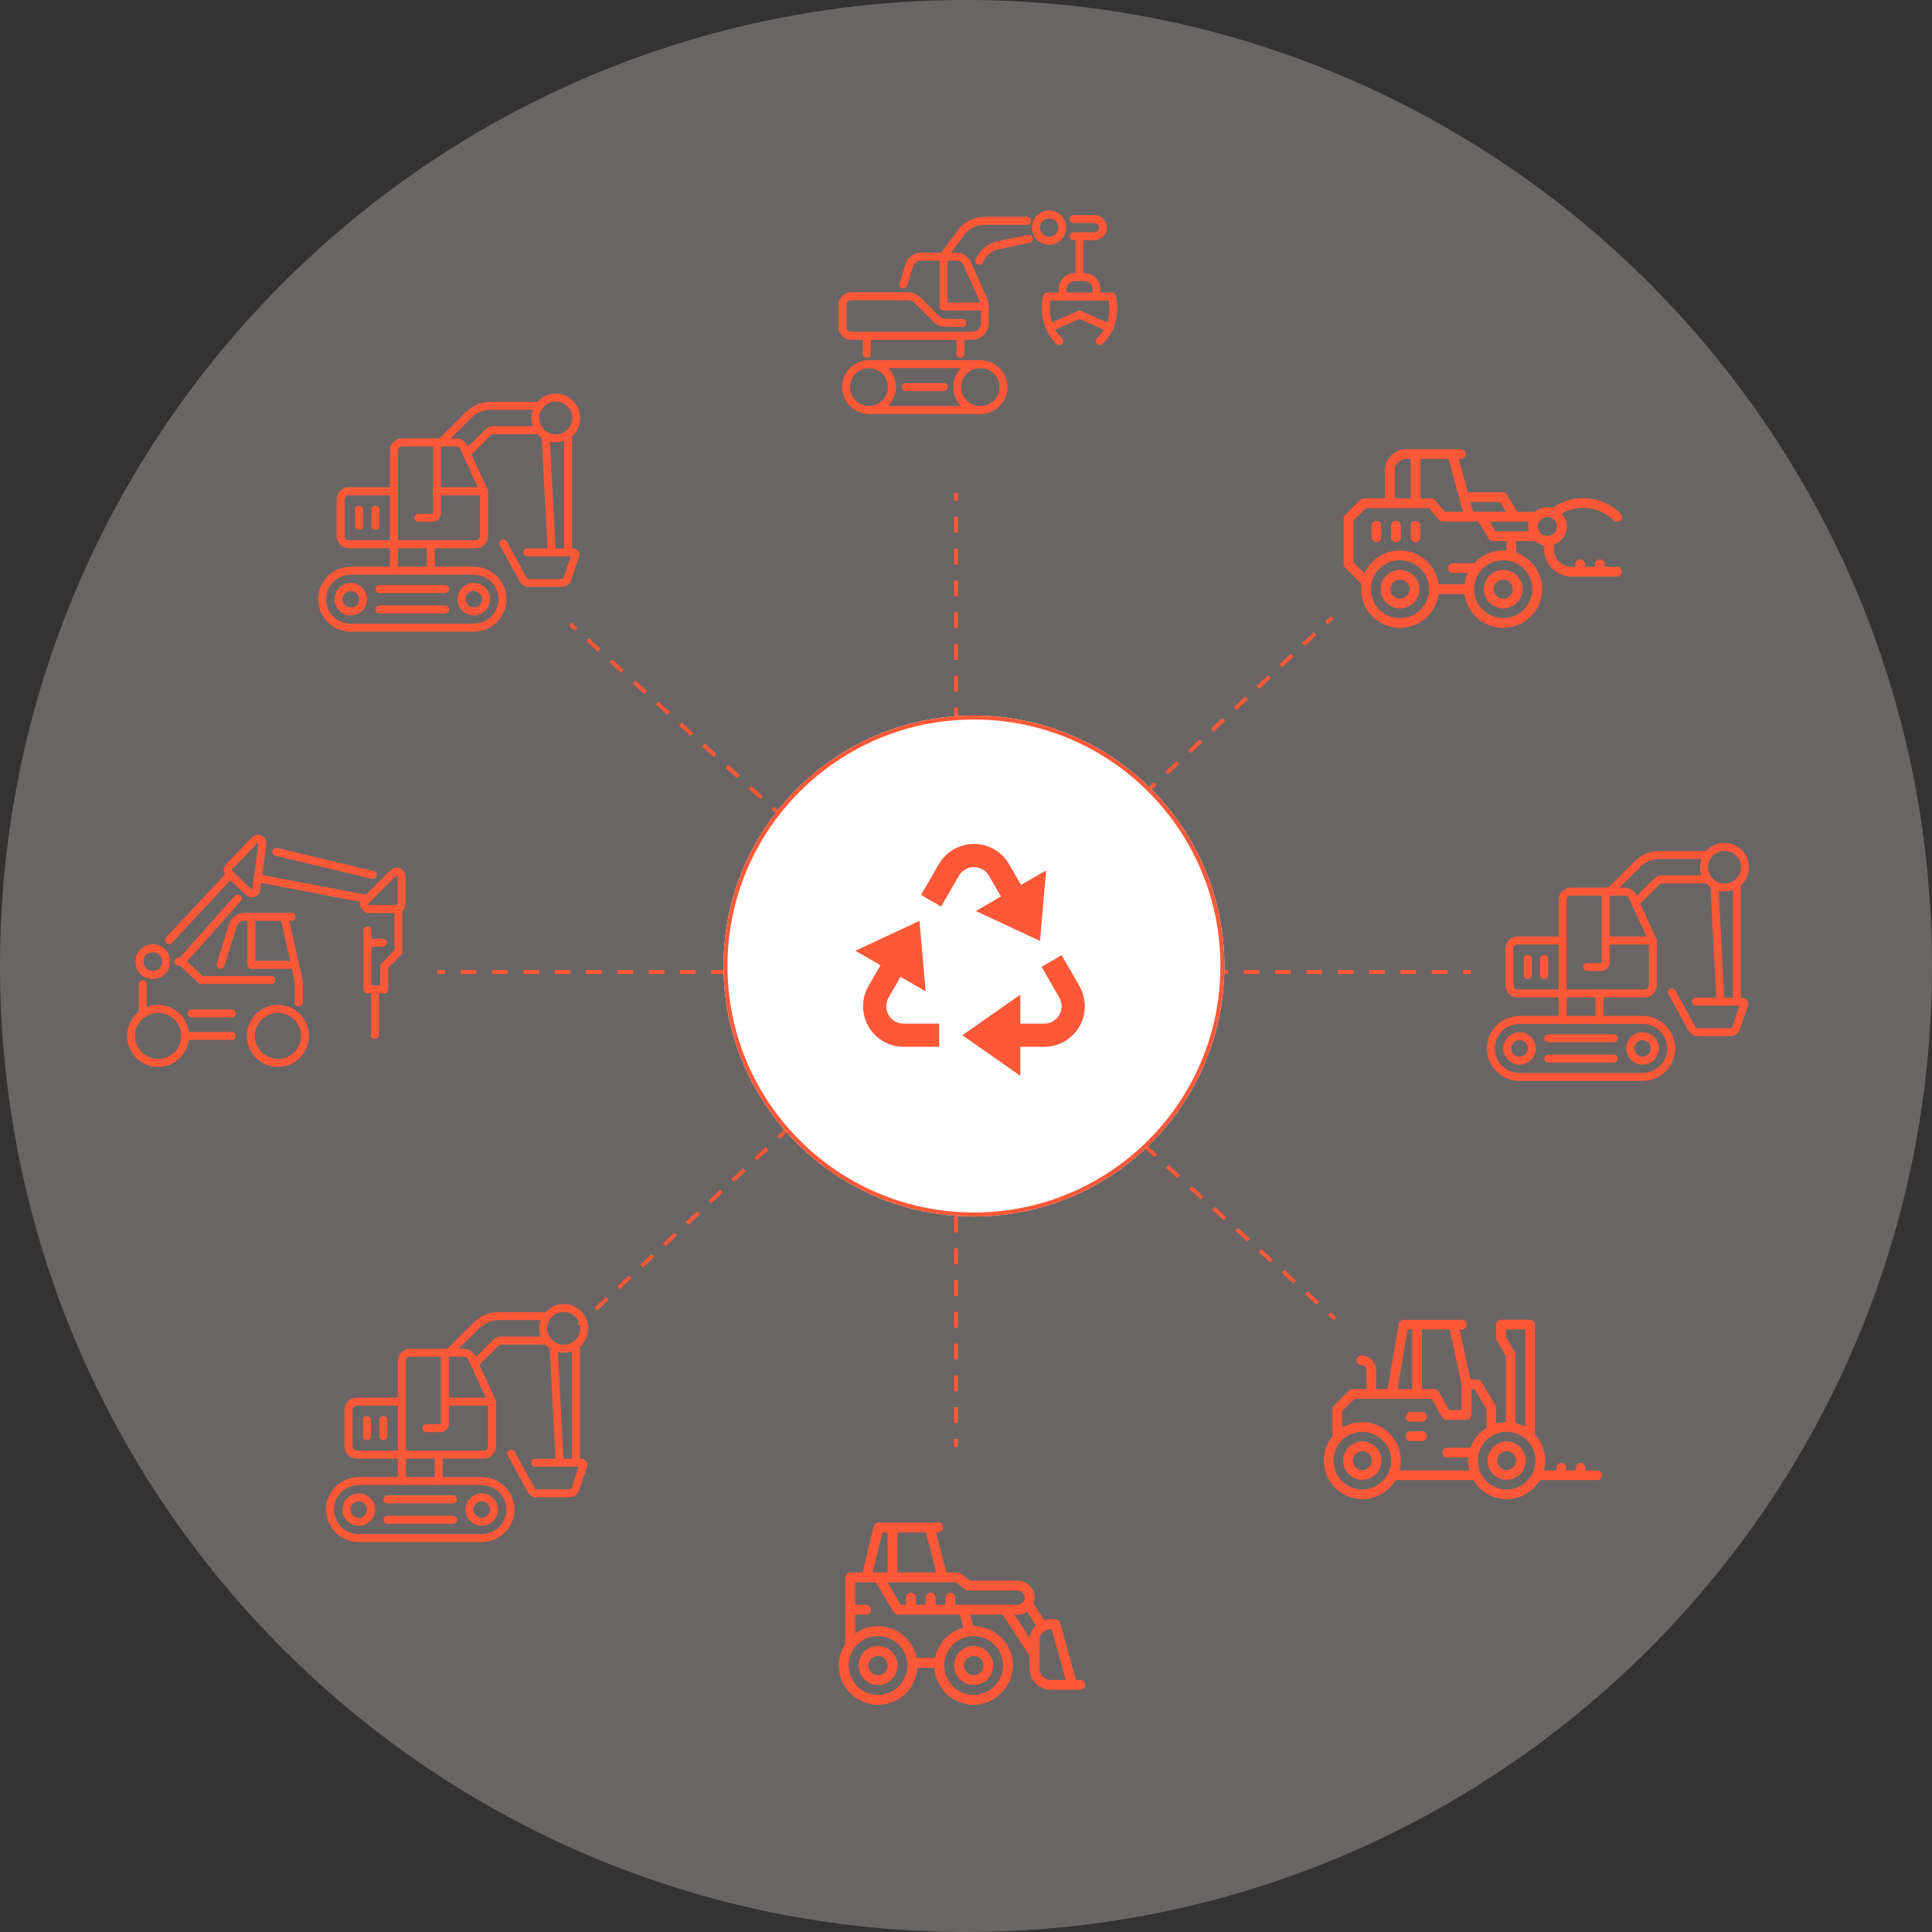 <svg width="486" height="486" viewBox="0 0 486 486" fill="none" xmlns="http://www.w3.org/2000/svg">
<rect x="0" y="0" width="486" height="486" fill="#333333" stroke="none"/>
<path opacity="0.3" d="M486 243C486 377.205 377.205 486 243 486C108.795 486 0 377.205 0 243C0 108.795 108.795 0 243 0C377.205 0 486 108.795 486 243Z" fill="#E8D8D5"/>
<path fill-rule="evenodd" clip-rule="evenodd" d="M240 126L240 124L241 124L241 126L240 126ZM240 134L240 130L241 130L241 134L240 134ZM240 142L240 138L241 138L241 142L240 142ZM240 150L240 146L241 146L241 150L240 150ZM240 158L240 154L241 154L241 158L240 158ZM240 166L240 162L241 162L241 166L240 166ZM240 174L240 170L241 170L241 174L240 174ZM240 182L240 178L241 178L241 182L240 182ZM240 190L240 186L241 186L241 190L240 190ZM240 198L240 194L241 194L241 198L240 198ZM240 206L240 202L241 202L241 206L240 206ZM240 214L240 210L241 210L241 214L240 214ZM240 222L240 218L241 218L241 222L240 222ZM240 230L240 226L241 226L241 230L240 230ZM240 238L240 234L241 234L241 238L240 238ZM240 246L240 242L241 242L241 246L240 246ZM240 254L240 250L241 250L241 254L240 254ZM240 262L240 258L241 258L241 262L240 262ZM240 270L240 266L241 266L241 270L240 270ZM240 278L240 274L241 274L241 278L240 278ZM240 286L240 282L241 282L241 286L240 286ZM240 294L240 290L241 290L241 294L240 294ZM240 302L240 298L241 298L241 302L240 302ZM240 310L240 306L241 306L241 310L240 310ZM240 318L240 314L241 314L241 318L240 318ZM240 326L240 322L241 322L241 326L240 326ZM240 334L240 330L241 330L241 334L240 334ZM240 342L240 338L241 338L241 342L240 342ZM240 350L240 346L241 346L241 350L240 350ZM240 358L240 354L241 354L241 358L240 358ZM240 364L240 362L241 362L241 364L240 364Z" fill="#FF5838"/>
<path fill-rule="evenodd" clip-rule="evenodd" d="M368.03 244L370 244L370 245L368.03 245L368.03 244ZM360.152 244L364.091 244L364.091 245L360.152 245L360.152 244ZM352.273 244L356.212 244L356.212 245L352.273 245L352.273 244ZM344.394 244L348.333 244L348.333 245L344.394 245L344.394 244ZM336.515 244L340.455 244L340.455 245L336.515 245L336.515 244ZM328.636 244L332.576 244L332.576 245L328.636 245L328.636 244ZM320.758 244L324.697 244L324.697 245L320.758 245L320.758 244ZM312.879 244L316.818 244L316.818 245L312.879 245L312.879 244ZM305 244L308.939 244L308.939 245L305 245L305 244ZM297.121 244L301.061 244L301.061 245L297.121 245L297.121 244ZM289.242 244L293.182 244L293.182 245L289.242 245L289.242 244ZM281.364 244L285.303 244L285.303 245L281.364 245L281.364 244ZM273.485 244L277.424 244L277.424 245L273.485 245L273.485 244ZM265.606 244L269.545 244L269.545 245L265.606 245L265.606 244ZM257.727 244L261.667 244L261.667 245L257.727 245L257.727 244ZM249.849 244L253.788 244L253.788 245L249.849 245L249.849 244ZM241.97 244L245.909 244L245.909 245L241.97 245L241.97 244ZM234.091 244L238.03 244L238.03 245L234.091 245L234.091 244ZM226.212 244L230.152 244L230.152 245L226.212 245L226.212 244ZM218.333 244L222.273 244L222.273 245L218.333 245L218.333 244ZM210.455 244L214.394 244L214.394 245L210.455 245L210.455 244ZM202.576 244L206.515 244L206.515 245L202.576 245L202.576 244ZM194.697 244L198.636 244L198.636 245L194.697 245L194.697 244ZM186.818 244L190.758 244L190.758 245L186.818 245L186.818 244ZM178.939 244L182.879 244L182.879 245L178.939 245L178.939 244ZM171.061 244L175 244L175 245L171.061 245L171.061 244ZM163.182 244L167.121 244L167.121 245L163.182 245L163.182 244ZM155.303 244L159.243 244L159.243 245L155.303 245L155.303 244ZM147.424 244L151.364 244L151.364 245L147.424 245L147.424 244ZM139.546 244L143.485 244L143.485 245L139.546 245L139.546 244ZM131.667 244L135.606 244L135.606 245L131.667 245L131.667 244ZM123.788 244L127.727 244L127.727 245L123.788 245L123.788 244ZM115.909 244L119.849 244L119.849 245L115.909 245L115.909 244ZM110 244L111.97 244L111.97 245L110 245L110 244Z" fill="#FF5838"/>
<path fill-rule="evenodd" clip-rule="evenodd" d="M334.768 330.086L336.226 331.41L335.554 332.151L334.096 330.826L334.768 330.086ZM328.936 324.788L331.852 327.437L331.18 328.177L328.264 325.529L328.936 324.788ZM323.104 319.491L326.02 322.14L325.348 322.88L322.432 320.231L323.104 319.491ZM317.273 314.193L320.188 316.842L319.516 317.582L316.6 314.933L317.273 314.193ZM311.441 308.896L314.357 311.544L313.684 312.285L310.768 309.636L311.441 308.896ZM305.609 303.598L308.525 306.247L307.852 306.987L304.936 304.338L305.609 303.598ZM299.777 298.3L302.693 300.949L302.02 301.689L299.104 299.041L299.777 298.3ZM293.945 293.003L296.861 295.652L296.189 296.392L293.273 293.743L293.945 293.003ZM288.113 287.705L291.029 290.354L290.357 291.094L287.441 288.445L288.113 287.705ZM282.281 282.408L285.197 285.056L284.525 285.797L281.609 283.148L282.281 282.408ZM276.449 277.11L279.365 279.759L278.693 280.499L275.777 277.85L276.449 277.11ZM270.618 271.813L273.533 274.461L272.861 275.202L269.945 272.553L270.618 271.813ZM264.786 266.515L267.702 269.164L267.029 269.904L264.113 267.255L264.786 266.515ZM258.954 261.217L261.87 263.866L261.197 264.606L258.281 261.958L258.954 261.217ZM253.122 255.92L256.038 258.569L255.365 259.309L252.45 256.66L253.122 255.92ZM247.29 250.622L250.206 253.271L249.534 254.011L246.618 251.362L247.29 250.622ZM241.458 245.325L244.374 247.973L243.702 248.714L240.786 246.065L241.458 245.325ZM235.626 240.027L238.542 242.676L237.87 243.416L234.954 240.767L235.626 240.027ZM229.794 234.729L232.71 237.378L232.038 238.118L229.122 235.47L229.794 234.729ZM223.963 229.432L226.878 232.081L226.206 232.821L223.29 230.172L223.963 229.432ZM218.131 224.134L221.047 226.783L220.374 227.523L217.458 224.874L218.131 224.134ZM212.299 218.837L215.215 221.485L214.542 222.226L211.626 219.577L212.299 218.837ZM206.467 213.539L209.383 216.188L208.71 216.928L205.795 214.279L206.467 213.539ZM200.635 208.241L203.551 210.89L202.879 211.63L199.963 208.982L200.635 208.241ZM194.803 202.944L197.719 205.593L197.047 206.333L194.131 203.684L194.803 202.944ZM188.971 197.646L191.887 200.295L191.215 201.035L188.299 198.386L188.971 197.646ZM183.139 192.349L186.055 194.997L185.383 195.738L182.467 193.089L183.139 192.349ZM177.308 187.051L180.223 189.7L179.551 190.44L176.635 187.791L177.308 187.051ZM171.476 181.753L174.392 184.402L173.719 185.142L170.803 182.494L171.476 181.753ZM165.644 176.456L168.56 179.105L167.887 179.845L164.971 177.196L165.644 176.456ZM159.812 171.158L162.728 173.807L162.055 174.547L159.14 171.898L159.812 171.158ZM153.98 165.861L156.896 168.509L156.224 169.25L153.308 166.601L153.98 165.861ZM148.148 160.563L151.064 163.212L150.392 163.952L147.476 161.303L148.148 160.563ZM143.774 156.59L145.232 157.914L144.56 158.654L143.102 157.33L143.774 156.59Z" fill="#FF5838"/>
<path fill-rule="evenodd" clip-rule="evenodd" d="M333.327 156.355L334.763 155.006L335.448 155.735L334.012 157.084L333.327 156.355ZM327.584 161.748L330.456 159.051L331.14 159.78L328.269 162.477L327.584 161.748ZM321.841 167.142L324.713 164.445L325.397 165.174L322.525 167.871L321.841 167.142ZM316.098 172.535L318.969 169.838L319.654 170.567L316.782 173.264L316.098 172.535ZM310.354 177.929L313.226 175.232L313.911 175.961L311.039 178.658L310.354 177.929ZM304.611 183.322L307.483 180.626L308.167 181.355L305.296 184.051L304.611 183.322ZM298.868 188.716L301.74 186.019L302.424 186.748L299.553 189.445L298.868 188.716ZM293.125 194.11L295.996 191.413L296.681 192.142L293.809 194.839L293.125 194.11ZM287.382 199.503L290.253 196.806L290.938 197.535L288.066 200.232L287.382 199.503ZM281.638 204.897L284.51 202.2L285.195 202.929L282.323 205.626L281.638 204.897ZM275.895 210.29L278.767 207.593L279.451 208.322L276.58 211.019L275.895 210.29ZM270.152 215.684L273.024 212.987L273.708 213.716L270.836 216.413L270.152 215.684ZM264.409 221.077L267.28 218.381L267.965 219.11L265.093 221.806L264.409 221.077ZM258.665 226.471L261.537 223.774L262.222 224.503L259.35 227.2L258.665 226.471ZM252.922 231.865L255.794 229.168L256.478 229.897L253.607 232.593L252.922 231.865ZM247.179 237.258L250.051 234.561L250.735 235.29L247.864 237.987L247.179 237.258ZM241.436 242.652L244.307 239.955L244.992 240.684L242.12 243.381L241.436 242.652ZM235.693 248.045L238.564 245.348L239.249 246.077L236.377 248.774L235.693 248.045ZM229.949 253.439L232.821 250.742L233.505 251.471L230.634 254.168L229.949 253.439ZM224.206 258.832L227.078 256.136L227.762 256.865L224.891 259.561L224.206 258.832ZM218.463 264.226L221.334 261.529L222.019 262.258L219.147 264.955L218.463 264.226ZM212.72 269.62L215.591 266.923L216.276 267.652L213.404 270.348L212.72 269.62ZM206.976 275.013L209.848 272.316L210.533 273.045L207.661 275.742L206.976 275.013ZM201.233 280.407L204.105 277.71L204.789 278.439L201.918 281.136L201.233 280.407ZM195.49 285.8L198.362 283.103L199.046 283.832L196.175 286.529L195.49 285.8ZM189.747 291.194L192.618 288.497L193.303 289.226L190.431 291.923L189.747 291.194ZM184.004 296.587L186.875 293.891L187.56 294.62L184.688 297.316L184.004 296.587ZM178.26 301.981L181.132 299.284L181.816 300.013L178.945 302.71L178.26 301.981ZM172.517 307.375L175.389 304.678L176.073 305.407L173.202 308.103L172.517 307.375ZM166.774 312.768L169.645 310.071L170.33 310.8L167.458 313.497L166.774 312.768ZM161.031 318.162L163.902 315.465L164.587 316.194L161.715 318.891L161.031 318.162ZM155.287 323.555L158.159 320.858L158.844 321.587L155.972 324.284L155.287 323.555ZM149.544 328.949L152.416 326.252L153.1 326.981L150.229 329.678L149.544 328.949ZM145.237 332.994L146.673 331.646L147.357 332.375L145.921 333.723L145.237 332.994Z" fill="#FF5838"/>
<path d="M308 243C308 277.794 279.794 306 245 306C210.206 306 182 277.794 182 243C182 208.206 210.206 180 245 180C279.794 180 308 208.206 308 243Z" fill="white"/>
<path fill-rule="evenodd" clip-rule="evenodd" d="M245 305C279.242 305 307 277.242 307 243C307 208.758 279.242 181 245 181C210.758 181 183 208.758 183 243C183 277.242 210.758 305 245 305ZM245 306C279.794 306 308 277.794 308 243C308 208.206 279.794 180 245 180C210.206 180 182 208.206 182 243C182 277.794 210.206 306 245 306Z" fill="#FF5838"/>
<g clip-path="url(#clip0_848_5053)">
<path fill-rule="evenodd" clip-rule="evenodd" d="M382.251 257.564C378.811 257.564 376.033 260.333 376.033 263.734V263.736C376.033 267.138 378.811 269.906 382.251 269.906H413.189C416.629 269.906 419.406 267.138 419.406 263.736V263.734C419.406 260.333 416.629 257.564 413.189 257.564H382.251ZM374.033 263.734C374.033 259.216 377.719 255.564 382.251 255.564H413.189C417.721 255.564 421.406 259.216 421.406 263.734V263.736C421.406 268.255 417.721 271.906 413.189 271.906H382.251C377.719 271.906 374.033 268.255 374.033 263.736V263.734Z" fill="#FF5838"/>
<path fill-rule="evenodd" clip-rule="evenodd" d="M392.082 226.342C392.082 224.652 393.458 223.293 395.144 223.293H408.772C409.968 223.293 411.053 223.985 411.554 225.068L411.555 225.069L416.675 236.167C416.736 236.299 416.767 236.442 416.767 236.586V247.855C416.767 249.546 415.391 250.904 413.705 250.904H381.737C380.051 250.904 378.674 249.546 378.674 247.855V238.636C378.674 236.945 380.051 235.586 381.737 235.586H392.082V226.342ZM392.082 237.586H381.737C381.143 237.586 380.674 238.062 380.674 238.636V247.855C380.674 248.429 381.143 248.904 381.737 248.904H392.082V237.586ZM394.082 248.904H413.705C414.298 248.904 414.767 248.429 414.767 247.855V236.806L409.739 225.908C409.739 225.908 409.739 225.908 409.739 225.908C409.567 225.535 409.191 225.293 408.772 225.293H395.144C394.551 225.293 394.082 225.769 394.082 226.342V248.904Z" fill="#FF5838"/>
<path fill-rule="evenodd" clip-rule="evenodd" d="M417.423 216.074C415.634 216.074 413.921 216.779 412.659 218.033L405.643 225.003C405.251 225.392 404.618 225.39 404.229 224.998C403.84 224.606 403.842 223.973 404.234 223.584L411.249 216.614C412.887 214.986 415.109 214.074 417.423 214.074H429.688C430.241 214.074 430.688 214.521 430.688 215.074C430.688 215.626 430.241 216.074 429.688 216.074H417.423Z" fill="#FF5838"/>
<path fill-rule="evenodd" clip-rule="evenodd" d="M417.954 222.221C417.806 222.221 417.666 222.28 417.564 222.381L412.096 227.814C411.704 228.203 411.071 228.201 410.681 227.809C410.292 227.417 410.294 226.784 410.686 226.395L416.155 220.962C416.632 220.488 417.279 220.221 417.954 220.221H429.688C430.241 220.221 430.688 220.669 430.688 221.221C430.688 221.774 430.241 222.221 429.688 222.221H417.954Z" fill="#FF5838"/>
<path fill-rule="evenodd" clip-rule="evenodd" d="M403.907 223.293C404.459 223.293 404.907 223.741 404.907 224.293V235.586H415.765C416.318 235.586 416.765 236.034 416.765 236.586C416.765 237.139 416.318 237.586 415.765 237.586H403.907C403.355 237.586 402.907 237.139 402.907 236.586V224.293C402.907 223.741 403.355 223.293 403.907 223.293Z" fill="#FF5838"/>
<path fill-rule="evenodd" clip-rule="evenodd" d="M403.907 235.586C404.459 235.586 404.907 236.034 404.907 236.586V242.222C404.907 243.345 403.991 244.246 402.876 244.246H399.266C398.714 244.246 398.266 243.799 398.266 243.246C398.266 242.694 398.714 242.246 399.266 242.246H402.876C402.882 242.246 402.886 242.245 402.889 242.244C402.893 242.242 402.896 242.24 402.9 242.237C402.903 242.233 402.905 242.23 402.906 242.228C402.906 242.227 402.907 242.225 402.907 242.222V236.586C402.907 236.034 403.355 235.586 403.907 235.586Z" fill="#FF5838"/>
<path fill-rule="evenodd" clip-rule="evenodd" d="M384.313 240.197C384.866 240.197 385.313 240.645 385.313 241.197V245.295C385.313 245.848 384.866 246.295 384.313 246.295C383.761 246.295 383.313 245.848 383.313 245.295V241.197C383.313 240.645 383.761 240.197 384.313 240.197Z" fill="#FF5838"/>
<path fill-rule="evenodd" clip-rule="evenodd" d="M388.439 240.197C388.991 240.197 389.439 240.645 389.439 241.197V245.295C389.439 245.848 388.991 246.295 388.439 246.295C387.886 246.295 387.439 245.848 387.439 245.295V241.197C387.439 240.645 387.886 240.197 388.439 240.197Z" fill="#FF5838"/>
<path fill-rule="evenodd" clip-rule="evenodd" d="M393.08 248.904C393.632 248.904 394.08 249.352 394.08 249.904V256.564C394.08 257.116 393.632 257.564 393.08 257.564C392.528 257.564 392.08 257.116 392.08 256.564V249.904C392.08 249.352 392.528 248.904 393.08 248.904Z" fill="#FF5838"/>
<path fill-rule="evenodd" clip-rule="evenodd" d="M402.36 248.904C402.912 248.904 403.36 249.352 403.36 249.904V256.564C403.36 257.116 402.912 257.564 402.36 257.564C401.808 257.564 401.36 257.116 401.36 256.564V249.904C401.36 249.352 401.808 248.904 402.36 248.904Z" fill="#FF5838"/>
<path fill-rule="evenodd" clip-rule="evenodd" d="M380.772 262.266C379.955 263.077 379.955 264.392 380.772 265.203C381.588 266.014 382.912 266.014 383.729 265.203C384.545 264.392 384.545 263.077 383.729 262.266C382.912 261.455 381.588 261.455 380.772 262.266ZM379.353 266.613C377.753 265.023 377.753 262.446 379.353 260.856C380.953 259.266 383.547 259.266 385.147 260.856C386.747 262.446 386.747 265.023 385.147 266.613C383.547 268.202 380.953 268.202 379.353 266.613Z" fill="#FF5838"/>
<path fill-rule="evenodd" clip-rule="evenodd" d="M411.708 262.265C410.892 263.077 410.892 264.392 411.708 265.203C412.525 266.014 413.849 266.014 414.665 265.203C415.482 264.392 415.482 263.077 414.665 262.265C413.849 261.454 412.525 261.454 411.708 262.265ZM410.29 266.612C408.689 265.023 408.689 262.445 410.29 260.856C411.89 259.266 414.484 259.266 416.084 260.856C417.684 262.445 417.684 265.023 416.084 266.612C414.484 268.202 411.89 268.202 410.29 266.612Z" fill="#FF5838"/>
<path fill-rule="evenodd" clip-rule="evenodd" d="M388.47 261.175C388.47 260.623 388.918 260.175 389.47 260.175H405.97C406.522 260.175 406.97 260.623 406.97 261.175C406.97 261.727 406.522 262.175 405.97 262.175H389.47C388.918 262.175 388.47 261.727 388.47 261.175Z" fill="#FF5838"/>
<path fill-rule="evenodd" clip-rule="evenodd" d="M388.47 266.296C388.47 265.744 388.918 265.296 389.47 265.296H405.97C406.522 265.296 406.97 265.744 406.97 266.296C406.97 266.848 406.522 267.296 405.97 267.296H389.47C388.918 267.296 388.47 266.848 388.47 266.296Z" fill="#FF5838"/>
<path fill-rule="evenodd" clip-rule="evenodd" d="M430.876 215.229C429.254 216.841 429.254 219.453 430.876 221.065C432.498 222.676 435.127 222.676 436.749 221.065C438.371 219.453 438.371 216.841 436.749 215.229C435.127 213.618 432.498 213.618 430.876 215.229ZM429.457 222.474C427.051 220.084 427.051 216.21 429.457 213.82C431.862 211.43 435.763 211.43 438.168 213.82C440.574 216.21 440.574 220.084 438.168 222.474C435.763 224.864 431.862 224.864 429.457 222.474Z" fill="#FF5838"/>
<path fill-rule="evenodd" clip-rule="evenodd" d="M436.906 221.244C437.458 221.244 437.906 221.692 437.906 222.244V251.954C437.906 252.506 437.458 252.954 436.906 252.954C436.354 252.954 435.906 252.506 435.906 251.954V222.244C435.906 221.692 436.354 221.244 436.906 221.244Z" fill="#FF5838"/>
<path fill-rule="evenodd" clip-rule="evenodd" d="M420.115 248.784C420.599 248.518 421.207 248.695 421.473 249.179L426.512 258.355C426.512 258.355 426.512 258.355 426.512 258.355C426.607 258.528 426.791 258.638 426.994 258.638H435.273C435.512 258.638 435.719 258.487 435.793 258.268C435.793 258.268 435.793 258.268 435.793 258.268L437.576 252.953H426.593C426.04 252.953 425.593 252.506 425.593 251.953C425.593 251.401 426.04 250.953 426.593 250.953H438.251C439.275 250.953 440.022 251.955 439.688 252.948C439.688 252.948 439.688 252.947 439.688 252.948L437.688 258.905C437.34 259.941 436.367 260.638 435.273 260.638H426.994C426.067 260.638 425.208 260.135 424.759 259.318L419.72 250.142C419.454 249.658 419.631 249.05 420.115 248.784Z" fill="#FF5838"/>
<path fill-rule="evenodd" clip-rule="evenodd" d="M431.201 221.595C431.752 221.566 432.223 221.99 432.251 222.542L433.779 251.901C433.808 252.453 433.384 252.923 432.833 252.952C432.281 252.981 431.811 252.557 431.782 252.005L430.254 222.646C430.225 222.094 430.649 221.624 431.201 221.595Z" fill="#FF5838"/>
</g>
<g clip-path="url(#clip1_848_5053)">
<path fill-rule="evenodd" clip-rule="evenodd" d="M90.251 373.564C86.811 373.564 84.033 376.333 84.033 379.734V379.736C84.033 383.138 86.811 385.906 90.251 385.906H121.189C124.629 385.906 127.406 383.138 127.406 379.736V379.734C127.406 376.333 124.629 373.564 121.189 373.564H90.251ZM82.033 379.734C82.033 375.216 85.719 371.564 90.251 371.564H121.189C125.721 371.564 129.406 375.216 129.406 379.734V379.736C129.406 384.255 125.721 387.906 121.189 387.906H90.251C85.719 387.906 82.033 384.255 82.033 379.736V379.734Z" fill="#FF5838"/>
<path fill-rule="evenodd" clip-rule="evenodd" d="M100.082 342.342C100.082 340.652 101.458 339.293 103.144 339.293H116.772C117.968 339.293 119.053 339.985 119.554 341.068L119.555 341.069L124.675 352.167C124.736 352.299 124.767 352.442 124.767 352.586V363.855C124.767 365.546 123.391 366.904 121.705 366.904H89.737C88.051 366.904 86.674 365.546 86.674 363.855V354.636C86.674 352.945 88.051 351.586 89.737 351.586H100.082V342.342ZM100.082 353.586H89.737C89.143 353.586 88.674 354.062 88.674 354.636V363.855C88.674 364.429 89.143 364.904 89.737 364.904H100.082V353.586ZM102.082 364.904H121.705C122.298 364.904 122.767 364.429 122.767 363.855V352.806L117.739 341.908C117.739 341.908 117.739 341.908 117.739 341.908C117.567 341.535 117.191 341.293 116.772 341.293H103.144C102.551 341.293 102.082 341.769 102.082 342.342V364.904Z" fill="#FF5838"/>
<path fill-rule="evenodd" clip-rule="evenodd" d="M125.423 332.074C123.634 332.074 121.921 332.779 120.659 334.033L113.643 341.003C113.251 341.392 112.618 341.39 112.229 340.998C111.84 340.606 111.842 339.973 112.233 339.584L119.249 332.614C120.887 330.986 123.109 330.074 125.423 330.074H137.688C138.241 330.074 138.688 330.521 138.688 331.074C138.688 331.626 138.241 332.074 137.688 332.074H125.423Z" fill="#FF5838"/>
<path fill-rule="evenodd" clip-rule="evenodd" d="M125.954 338.221C125.806 338.221 125.666 338.28 125.564 338.381L120.096 343.814C119.704 344.203 119.071 344.201 118.681 343.809C118.292 343.417 118.294 342.784 118.686 342.395L124.155 336.962C124.632 336.488 125.279 336.221 125.954 336.221H137.688C138.241 336.221 138.688 336.669 138.688 337.221C138.688 337.774 138.241 338.221 137.688 338.221H125.954Z" fill="#FF5838"/>
<path fill-rule="evenodd" clip-rule="evenodd" d="M111.907 339.293C112.459 339.293 112.907 339.741 112.907 340.293V351.586H123.765C124.318 351.586 124.765 352.034 124.765 352.586C124.765 353.139 124.318 353.586 123.765 353.586H111.907C111.355 353.586 110.907 353.139 110.907 352.586V340.293C110.907 339.741 111.355 339.293 111.907 339.293Z" fill="#FF5838"/>
<path fill-rule="evenodd" clip-rule="evenodd" d="M111.907 351.586C112.459 351.586 112.907 352.034 112.907 352.586V358.222C112.907 359.345 111.991 360.246 110.876 360.246H107.266C106.714 360.246 106.266 359.799 106.266 359.246C106.266 358.694 106.714 358.246 107.266 358.246H110.876C110.882 358.246 110.886 358.245 110.889 358.244C110.892 358.242 110.896 358.24 110.9 358.237C110.903 358.233 110.905 358.23 110.906 358.228C110.906 358.227 110.907 358.225 110.907 358.222V352.586C110.907 352.034 111.355 351.586 111.907 351.586Z" fill="#FF5838"/>
<path fill-rule="evenodd" clip-rule="evenodd" d="M92.314 356.197C92.866 356.197 93.314 356.645 93.314 357.197V361.295C93.314 361.848 92.866 362.295 92.314 362.295C91.761 362.295 91.314 361.848 91.314 361.295V357.197C91.314 356.645 91.761 356.197 92.314 356.197Z" fill="#FF5838"/>
<path fill-rule="evenodd" clip-rule="evenodd" d="M96.439 356.197C96.991 356.197 97.439 356.645 97.439 357.197V361.295C97.439 361.848 96.991 362.295 96.439 362.295C95.887 362.295 95.439 361.848 95.439 361.295V357.197C95.439 356.645 95.887 356.197 96.439 356.197Z" fill="#FF5838"/>
<path fill-rule="evenodd" clip-rule="evenodd" d="M101.08 364.904C101.632 364.904 102.08 365.352 102.08 365.904V372.564C102.08 373.116 101.632 373.564 101.08 373.564C100.528 373.564 100.08 373.116 100.08 372.564V365.904C100.08 365.352 100.528 364.904 101.08 364.904Z" fill="#FF5838"/>
<path fill-rule="evenodd" clip-rule="evenodd" d="M110.36 364.904C110.912 364.904 111.36 365.352 111.36 365.904V372.564C111.36 373.116 110.912 373.564 110.36 373.564C109.808 373.564 109.36 373.116 109.36 372.564V365.904C109.36 365.352 109.808 364.904 110.36 364.904Z" fill="#FF5838"/>
<path fill-rule="evenodd" clip-rule="evenodd" d="M88.772 378.266C87.955 379.077 87.955 380.392 88.772 381.203C89.588 382.014 90.912 382.014 91.729 381.203C92.545 380.392 92.545 379.077 91.729 378.266C90.912 377.455 89.588 377.455 88.772 378.266ZM87.353 382.613C85.753 381.023 85.753 378.446 87.353 376.856C88.953 375.266 91.547 375.266 93.147 376.856C94.748 378.446 94.748 381.023 93.147 382.613C91.547 384.202 88.953 384.202 87.353 382.613Z" fill="#FF5838"/>
<path fill-rule="evenodd" clip-rule="evenodd" d="M119.708 378.265C118.892 379.077 118.892 380.392 119.708 381.203C120.525 382.014 121.849 382.014 122.665 381.203C123.482 380.392 123.482 379.077 122.665 378.265C121.849 377.454 120.525 377.454 119.708 378.265ZM118.29 382.612C116.689 381.023 116.689 378.445 118.29 376.856C119.89 375.266 122.484 375.266 124.084 376.856C125.684 378.445 125.684 381.023 124.084 382.612C122.484 384.202 119.89 384.202 118.29 382.612Z" fill="#FF5838"/>
<path fill-rule="evenodd" clip-rule="evenodd" d="M96.47 377.175C96.47 376.623 96.918 376.175 97.47 376.175H113.97C114.522 376.175 114.97 376.623 114.97 377.175C114.97 377.727 114.522 378.175 113.97 378.175H97.47C96.918 378.175 96.47 377.727 96.47 377.175Z" fill="#FF5838"/>
<path fill-rule="evenodd" clip-rule="evenodd" d="M96.47 382.296C96.47 381.744 96.918 381.296 97.47 381.296H113.97C114.522 381.296 114.97 381.744 114.97 382.296C114.97 382.848 114.522 383.296 113.97 383.296H97.47C96.918 383.296 96.47 382.848 96.47 382.296Z" fill="#FF5838"/>
<path fill-rule="evenodd" clip-rule="evenodd" d="M138.876 331.229C137.254 332.841 137.254 335.453 138.876 337.065C140.498 338.676 143.127 338.676 144.749 337.065C146.371 335.453 146.371 332.841 144.749 331.229C143.127 329.618 140.498 329.618 138.876 331.229ZM137.457 338.474C135.051 336.084 135.051 332.21 137.457 329.82C139.862 327.43 143.763 327.43 146.168 329.82C148.574 332.21 148.574 336.084 146.168 338.474C143.763 340.864 139.862 340.864 137.457 338.474Z" fill="#FF5838"/>
<path fill-rule="evenodd" clip-rule="evenodd" d="M144.906 337.244C145.458 337.244 145.906 337.692 145.906 338.244V367.954C145.906 368.506 145.458 368.954 144.906 368.954C144.354 368.954 143.906 368.506 143.906 367.954V338.244C143.906 337.692 144.354 337.244 144.906 337.244Z" fill="#FF5838"/>
<path fill-rule="evenodd" clip-rule="evenodd" d="M128.115 364.784C128.599 364.518 129.207 364.695 129.473 365.179L134.512 374.355C134.512 374.355 134.512 374.355 134.512 374.355C134.607 374.528 134.791 374.638 134.994 374.638H143.273C143.512 374.638 143.719 374.487 143.793 374.268C143.793 374.268 143.793 374.268 143.793 374.268L145.576 368.953H134.593C134.04 368.953 133.593 368.506 133.593 367.953C133.593 367.401 134.04 366.953 134.593 366.953H146.251C147.275 366.953 148.022 367.955 147.688 368.948C147.688 368.948 147.688 368.947 147.688 368.948L145.688 374.905C145.34 375.941 144.367 376.638 143.273 376.638H134.994C134.067 376.638 133.208 376.135 132.759 375.318L127.72 366.142C127.454 365.658 127.631 365.05 128.115 364.784Z" fill="#FF5838"/>
<path fill-rule="evenodd" clip-rule="evenodd" d="M139.201 337.595C139.752 337.566 140.223 337.99 140.251 338.542L141.779 367.901C141.808 368.453 141.384 368.923 140.833 368.952C140.281 368.981 139.811 368.557 139.782 368.005L138.254 338.646C138.225 338.094 138.649 337.624 139.201 337.595Z" fill="#FF5838"/>
</g>
<g clip-path="url(#clip2_848_5053)">
<path fill-rule="evenodd" clip-rule="evenodd" d="M88.251 144.564C84.811 144.564 82.033 147.333 82.033 150.734V150.736C82.033 154.138 84.811 156.906 88.251 156.906H119.189C122.629 156.906 125.406 154.138 125.406 150.736V150.734C125.406 147.333 122.629 144.564 119.189 144.564H88.251ZM80.033 150.734C80.033 146.216 83.719 142.564 88.251 142.564H119.189C123.721 142.564 127.406 146.216 127.406 150.734V150.736C127.406 155.255 123.721 158.906 119.189 158.906H88.251C83.719 158.906 80.033 155.255 80.033 150.736V150.734Z" fill="#FF5838"/>
<path fill-rule="evenodd" clip-rule="evenodd" d="M98.082 113.342C98.082 111.652 99.459 110.293 101.144 110.293H114.772C115.968 110.293 117.053 110.985 117.554 112.068L117.555 112.069L122.675 123.167C122.736 123.299 122.767 123.442 122.767 123.586V134.855C122.767 136.546 121.391 137.904 119.705 137.904H87.737C86.051 137.904 84.674 136.546 84.674 134.855V125.636C84.674 123.945 86.051 122.586 87.737 122.586H98.082V113.342ZM98.082 124.586H87.737C87.143 124.586 86.674 125.062 86.674 125.636V134.855C86.674 135.429 87.143 135.904 87.737 135.904H98.082V124.586ZM100.082 135.904H119.705C120.298 135.904 120.767 135.429 120.767 134.855V123.806L115.739 112.908C115.739 112.908 115.739 112.908 115.739 112.908C115.567 112.535 115.191 112.293 114.772 112.293H101.144C100.551 112.293 100.082 112.769 100.082 113.342V135.904Z" fill="#FF5838"/>
<path fill-rule="evenodd" clip-rule="evenodd" d="M123.423 103.074C121.634 103.074 119.921 103.779 118.659 105.033L111.643 112.003C111.251 112.392 110.618 112.39 110.229 111.998C109.84 111.606 109.842 110.973 110.233 110.584L117.249 103.614C118.887 101.986 121.109 101.074 123.423 101.074H135.688C136.241 101.074 136.688 101.521 136.688 102.074C136.688 102.626 136.241 103.074 135.688 103.074H123.423Z" fill="#FF5838"/>
<path fill-rule="evenodd" clip-rule="evenodd" d="M123.954 109.221C123.806 109.221 123.666 109.28 123.564 109.381L118.096 114.814C117.704 115.203 117.071 115.201 116.681 114.809C116.292 114.417 116.294 113.784 116.686 113.395L122.155 107.962C122.632 107.488 123.279 107.221 123.954 107.221H135.688C136.241 107.221 136.688 107.669 136.688 108.221C136.688 108.774 136.241 109.221 135.688 109.221H123.954Z" fill="#FF5838"/>
<path fill-rule="evenodd" clip-rule="evenodd" d="M109.907 110.293C110.459 110.293 110.907 110.741 110.907 111.293V122.586H121.765C122.318 122.586 122.765 123.034 122.765 123.586C122.765 124.139 122.318 124.586 121.765 124.586H109.907C109.355 124.586 108.907 124.139 108.907 123.586V111.293C108.907 110.741 109.355 110.293 109.907 110.293Z" fill="#FF5838"/>
<path fill-rule="evenodd" clip-rule="evenodd" d="M109.907 122.586C110.459 122.586 110.907 123.034 110.907 123.586V129.222C110.907 130.345 109.991 131.246 108.876 131.246H105.266C104.714 131.246 104.266 130.799 104.266 130.246C104.266 129.694 104.714 129.246 105.266 129.246H108.876C108.882 129.246 108.886 129.245 108.889 129.244C108.892 129.242 108.896 129.24 108.9 129.237C108.903 129.233 108.905 129.23 108.906 129.228C108.906 129.227 108.907 129.225 108.907 129.222V123.586C108.907 123.034 109.355 122.586 109.907 122.586Z" fill="#FF5838"/>
<path fill-rule="evenodd" clip-rule="evenodd" d="M90.314 127.197C90.866 127.197 91.314 127.645 91.314 128.197V132.295C91.314 132.848 90.866 133.295 90.314 133.295C89.761 133.295 89.314 132.848 89.314 132.295V128.197C89.314 127.645 89.761 127.197 90.314 127.197Z" fill="#FF5838"/>
<path fill-rule="evenodd" clip-rule="evenodd" d="M94.439 127.197C94.991 127.197 95.439 127.645 95.439 128.197V132.295C95.439 132.848 94.991 133.295 94.439 133.295C93.887 133.295 93.439 132.848 93.439 132.295V128.197C93.439 127.645 93.887 127.197 94.439 127.197Z" fill="#FF5838"/>
<path fill-rule="evenodd" clip-rule="evenodd" d="M99.08 135.904C99.632 135.904 100.08 136.352 100.08 136.904V143.564C100.08 144.116 99.632 144.564 99.08 144.564C98.528 144.564 98.08 144.116 98.08 143.564V136.904C98.08 136.352 98.528 135.904 99.08 135.904Z" fill="#FF5838"/>
<path fill-rule="evenodd" clip-rule="evenodd" d="M108.36 135.904C108.912 135.904 109.36 136.352 109.36 136.904V143.564C109.36 144.116 108.912 144.564 108.36 144.564C107.808 144.564 107.36 144.116 107.36 143.564V136.904C107.36 136.352 107.808 135.904 108.36 135.904Z" fill="#FF5838"/>
<path fill-rule="evenodd" clip-rule="evenodd" d="M86.772 149.266C85.955 150.077 85.955 151.392 86.772 152.203C87.588 153.014 88.912 153.014 89.729 152.203C90.545 151.392 90.545 150.077 89.729 149.266C88.912 148.455 87.588 148.455 86.772 149.266ZM85.353 153.613C83.753 152.023 83.753 149.446 85.353 147.856C86.953 146.266 89.547 146.266 91.147 147.856C92.748 149.446 92.748 152.023 91.147 153.613C89.547 155.202 86.953 155.202 85.353 153.613Z" fill="#FF5838"/>
<path fill-rule="evenodd" clip-rule="evenodd" d="M117.708 149.265C116.892 150.077 116.892 151.392 117.708 152.203C118.525 153.014 119.849 153.014 120.665 152.203C121.482 151.392 121.482 150.077 120.665 149.265C119.849 148.454 118.525 148.454 117.708 149.265ZM116.29 153.612C114.689 152.023 114.689 149.445 116.29 147.856C117.89 146.266 120.484 146.266 122.084 147.856C123.684 149.445 123.684 152.023 122.084 153.612C120.484 155.202 117.89 155.202 116.29 153.612Z" fill="#FF5838"/>
<path fill-rule="evenodd" clip-rule="evenodd" d="M94.47 148.175C94.47 147.623 94.918 147.175 95.47 147.175H111.97C112.522 147.175 112.97 147.623 112.97 148.175C112.97 148.727 112.522 149.175 111.97 149.175H95.47C94.918 149.175 94.47 148.727 94.47 148.175Z" fill="#FF5838"/>
<path fill-rule="evenodd" clip-rule="evenodd" d="M94.47 153.296C94.47 152.744 94.918 152.296 95.47 152.296H111.97C112.522 152.296 112.97 152.744 112.97 153.296C112.97 153.848 112.522 154.296 111.97 154.296H95.47C94.918 154.296 94.47 153.848 94.47 153.296Z" fill="#FF5838"/>
<path fill-rule="evenodd" clip-rule="evenodd" d="M136.876 102.229C135.254 103.841 135.254 106.453 136.876 108.065C138.498 109.676 141.127 109.676 142.749 108.065C144.371 106.453 144.371 103.841 142.749 102.229C141.127 100.618 138.498 100.618 136.876 102.229ZM135.457 109.474C133.051 107.084 133.051 103.21 135.457 100.82C137.862 98.43 141.763 98.43 144.168 100.82C146.574 103.21 146.574 107.084 144.168 109.474C141.763 111.864 137.862 111.864 135.457 109.474Z" fill="#FF5838"/>
<path fill-rule="evenodd" clip-rule="evenodd" d="M142.906 108.244C143.458 108.244 143.906 108.692 143.906 109.244V138.954C143.906 139.506 143.458 139.954 142.906 139.954C142.354 139.954 141.906 139.506 141.906 138.954V109.244C141.906 108.692 142.354 108.244 142.906 108.244Z" fill="#FF5838"/>
<path fill-rule="evenodd" clip-rule="evenodd" d="M126.115 135.784C126.599 135.518 127.207 135.695 127.473 136.179L132.512 145.355C132.512 145.355 132.512 145.355 132.512 145.355C132.607 145.528 132.791 145.638 132.994 145.638H141.273C141.512 145.638 141.719 145.487 141.793 145.268C141.793 145.268 141.793 145.268 141.793 145.268L143.576 139.953H132.593C132.04 139.953 131.593 139.506 131.593 138.953C131.593 138.401 132.04 137.953 132.593 137.953H144.251C145.275 137.953 146.022 138.955 145.688 139.948C145.688 139.948 145.688 139.947 145.688 139.948L143.688 145.905C143.34 146.941 142.367 147.638 141.273 147.638H132.994C132.067 147.638 131.208 147.135 130.759 146.318L125.72 137.142C125.454 136.658 125.631 136.05 126.115 135.784Z" fill="#FF5838"/>
<path fill-rule="evenodd" clip-rule="evenodd" d="M137.201 108.595C137.752 108.566 138.223 108.99 138.251 109.542L139.779 138.901C139.808 139.453 139.384 139.923 138.833 139.952C138.281 139.981 137.811 139.557 137.782 139.005L136.254 109.646C136.225 109.094 136.649 108.624 137.201 108.595Z" fill="#FF5838"/>
</g>
<g clip-path="url(#clip3_848_5053)">
<path fill-rule="evenodd" clip-rule="evenodd" d="M225.35 74.524C225.35 73.972 225.798 73.524 226.35 73.524H228.517C229.624 73.524 230.685 73.963 231.47 74.747L236.266 79.544C236.667 79.944 237.204 80.172 237.769 80.182L242.076 80.249C242.629 80.258 243.069 80.712 243.061 81.264C243.052 81.817 242.598 82.257 242.045 82.249L237.738 82.181C236.652 82.164 235.619 81.725 234.852 80.958L230.055 76.162C229.646 75.752 229.094 75.524 228.517 75.524H226.35C225.798 75.524 225.35 75.076 225.35 74.524Z" fill="#FF5838"/>
<path fill-rule="evenodd" clip-rule="evenodd" d="M227.825 66.354C228.337 64.695 229.87 63.565 231.604 63.565H240.617C242.179 63.565 243.596 64.486 244.23 65.915C244.23 65.915 244.23 65.914 244.23 65.915C244.23 65.915 244.231 65.915 244.231 65.915L248.277 75.016C248.567 75.67 248.718 76.379 248.718 77.095V81.335C248.718 83.624 246.864 85.478 244.575 85.478H214.151C212.378 85.478 210.941 84.041 210.941 82.268V76.734C210.941 74.961 212.378 73.524 214.151 73.524H226.35C226.903 73.524 227.35 73.972 227.35 74.524C227.35 75.076 226.903 75.524 226.35 75.524H214.151C213.483 75.524 212.941 76.066 212.941 76.734V82.268C212.941 82.936 213.483 83.478 214.151 83.478H244.575C245.76 83.478 246.718 82.52 246.718 81.335V77.095C246.718 76.659 246.627 76.228 246.449 75.828C246.449 75.828 246.449 75.828 246.449 75.828L242.402 66.726C242.09 66.02 241.389 65.565 240.617 65.565H231.604C230.747 65.565 229.989 66.124 229.737 66.943L228.22 71.856C228.057 72.384 227.497 72.68 226.97 72.517C226.442 72.354 226.146 71.794 226.309 71.266L227.825 66.354Z" fill="#FF5838"/>
<path fill-rule="evenodd" clip-rule="evenodd" d="M241.607 83.492C242.159 83.492 242.607 83.939 242.607 84.492V89.001C242.607 89.553 242.159 90.001 241.607 90.001C241.054 90.001 240.607 89.553 240.607 89.001V84.492C240.607 83.939 241.054 83.492 241.607 83.492Z" fill="#FF5838"/>
<path fill-rule="evenodd" clip-rule="evenodd" d="M218.053 83.492C218.605 83.492 219.053 83.939 219.053 84.492V89.001C219.053 89.553 218.605 90.001 218.053 90.001C217.5 90.001 217.053 89.553 217.053 89.001V84.492C217.053 83.939 217.5 83.492 218.053 83.492Z" fill="#FF5838"/>
<path fill-rule="evenodd" clip-rule="evenodd" d="M218.593 92.601C215.959 92.601 213.823 94.737 213.823 97.371C213.823 100.005 215.959 102.141 218.593 102.141H246.653C249.287 102.141 251.424 100.005 251.424 97.371C251.424 94.737 249.287 92.601 246.653 92.601H218.593ZM211.823 97.371C211.823 93.632 214.855 90.601 218.593 90.601H246.653C250.392 90.601 253.424 93.632 253.424 97.371C253.424 101.109 250.392 104.141 246.653 104.141H218.593C214.855 104.141 211.823 101.109 211.823 97.371Z" fill="#FF5838"/>
<path fill-rule="evenodd" clip-rule="evenodd" d="M259.791 59.857C259.904 60.398 259.559 60.928 259.018 61.042L251.302 62.669C249.756 62.995 248.419 63.956 247.618 65.319L247.163 66.091C246.883 66.567 246.27 66.726 245.794 66.445C245.318 66.165 245.159 65.552 245.439 65.076L245.893 64.305C246.98 62.458 248.794 61.154 250.889 60.712L258.606 59.085C259.146 58.971 259.677 59.317 259.791 59.857Z" fill="#FF5838"/>
<path fill-rule="evenodd" clip-rule="evenodd" d="M242.531 59.121C242.531 59.121 242.531 59.121 242.531 59.121L238.164 65.012C237.835 65.456 237.209 65.549 236.765 65.22C236.322 64.891 236.229 64.265 236.558 63.822L240.924 57.93C242.508 55.794 245.011 54.533 247.672 54.533H258.344C258.897 54.533 259.344 54.981 259.344 55.533C259.344 56.086 258.897 56.533 258.344 56.533H247.672C245.645 56.533 243.738 57.494 242.531 59.121Z" fill="#FF5838"/>
<path fill-rule="evenodd" clip-rule="evenodd" d="M237.361 63.568C237.913 63.568 238.361 64.015 238.361 64.568V76.097H247.721C248.273 76.097 248.721 76.545 248.721 77.097C248.721 77.65 248.273 78.097 247.721 78.097H237.361C236.809 78.097 236.361 77.65 236.361 77.097V64.568C236.361 64.015 236.809 63.568 237.361 63.568Z" fill="#FF5838"/>
<path fill-rule="evenodd" clip-rule="evenodd" d="M226.821 97.368C226.821 96.816 227.269 96.368 227.821 96.368H237.425C237.978 96.368 238.425 96.816 238.425 97.368C238.425 97.92 237.978 98.368 237.425 98.368H227.821C227.269 98.368 226.821 97.92 226.821 97.368Z" fill="#FF5838"/>
<path fill-rule="evenodd" clip-rule="evenodd" d="M246.557 92.601C243.923 92.601 241.786 94.737 241.786 97.371C241.786 100.005 243.923 102.141 246.557 102.141C247.109 102.141 247.557 102.589 247.557 103.141C247.557 103.693 247.109 104.141 246.557 104.141C242.818 104.141 239.786 101.109 239.786 97.371C239.786 93.632 242.818 90.601 246.557 90.601C247.109 90.601 247.557 91.048 247.557 91.601C247.557 92.153 247.109 92.601 246.557 92.601Z" fill="#FF5838"/>
<path fill-rule="evenodd" clip-rule="evenodd" d="M217.593 91.598C217.593 91.046 218.041 90.598 218.593 90.598C222.332 90.598 225.363 93.629 225.363 97.368C225.363 101.107 222.332 104.138 218.593 104.138C218.041 104.138 217.593 103.69 217.593 103.138C217.593 102.586 218.041 102.138 218.593 102.138C221.227 102.138 223.363 100.002 223.363 97.368C223.363 94.734 221.227 92.598 218.593 92.598C218.041 92.598 217.593 92.15 217.593 91.598Z" fill="#FF5838"/>
<path fill-rule="evenodd" clip-rule="evenodd" d="M263.907 54.941C262.629 54.941 261.592 55.978 261.592 57.257C261.592 58.535 262.629 59.572 263.907 59.572C265.186 59.572 266.223 58.535 266.223 57.257C266.223 55.978 265.186 54.941 263.907 54.941ZM259.592 57.257C259.592 54.873 261.524 52.941 263.907 52.941C266.291 52.941 268.223 54.873 268.223 57.257C268.223 59.64 266.291 61.572 263.907 61.572C261.524 61.572 259.592 59.64 259.592 57.257Z" fill="#FF5838"/>
<path fill-rule="evenodd" clip-rule="evenodd" d="M269.038 55.106C269.038 54.553 269.485 54.106 270.038 54.106H275.313C277.054 54.106 278.464 55.516 278.464 57.257C278.464 58.998 277.054 60.408 275.313 60.408H270.038C269.485 60.408 269.038 59.96 269.038 59.408C269.038 58.855 269.485 58.408 270.038 58.408H275.313C275.949 58.408 276.464 57.893 276.464 57.257C276.464 56.621 275.949 56.106 275.313 56.106H270.038C269.485 56.106 269.038 55.658 269.038 55.106Z" fill="#FF5838"/>
<path fill-rule="evenodd" clip-rule="evenodd" d="M271.554 58.405C272.107 58.405 272.554 58.853 272.554 59.405V69.297C272.554 69.849 272.107 70.297 271.554 70.297C271.002 70.297 270.554 69.849 270.554 69.297V59.405C270.554 58.853 271.002 58.405 271.554 58.405Z" fill="#FF5838"/>
<path fill-rule="evenodd" clip-rule="evenodd" d="M270.352 70.703C269.201 70.703 268.268 71.637 268.268 72.787V74.591C268.268 75.144 267.821 75.591 267.268 75.591C266.716 75.591 266.268 75.144 266.268 74.591V72.787C266.268 70.533 268.095 68.703 270.352 68.703H272.762C275.015 68.703 276.846 70.53 276.846 72.787V74.591C276.846 75.144 276.398 75.591 275.846 75.591C275.293 75.591 274.846 75.144 274.846 74.591V72.787C274.846 71.635 273.912 70.703 272.762 70.703H270.352Z" fill="#FF5838"/>
<path fill-rule="evenodd" clip-rule="evenodd" d="M271.152 78.233C271.408 78.121 271.7 78.121 271.956 78.233L279.431 81.516C279.937 81.738 280.167 82.328 279.945 82.834C279.723 83.34 279.133 83.57 278.627 83.347L271.554 80.241L264.484 83.347C263.979 83.57 263.389 83.34 263.167 82.834C262.944 82.329 263.174 81.739 263.68 81.516L271.152 78.233Z" fill="#FF5838"/>
<path fill-rule="evenodd" clip-rule="evenodd" d="M262.43 74.356C262.539 73.907 262.94 73.591 263.402 73.591H279.712C280.174 73.591 280.576 73.908 280.684 74.358C280.937 75.408 281.059 76.468 281.059 77.514C281.059 81.007 279.698 84.374 277.311 86.525C276.901 86.895 276.268 86.862 275.899 86.451C275.529 86.041 275.562 85.409 275.972 85.039C277.881 83.319 279.059 80.522 279.059 77.514C279.059 76.877 279.006 76.234 278.897 75.591H264.216C263.589 79.263 264.818 82.949 267.137 85.039C267.547 85.409 267.58 86.041 267.21 86.452C266.84 86.862 266.208 86.895 265.798 86.525C262.712 83.743 261.326 78.903 262.43 74.356Z" fill="#FF5838"/>
</g>
<g clip-path="url(#clip4_848_5053)">
<path d="M357.713 355.195H354.806C354.132 355.195 353.589 355.738 353.589 356.412C353.589 357.085 354.132 357.629 354.806 357.629H357.713C358.386 357.629 358.93 357.085 358.93 356.412C358.93 355.738 358.386 355.195 357.713 355.195Z" fill="#FF5838"/>
<path d="M357.713 360.063H354.806C354.132 360.063 353.589 360.607 353.589 361.28C353.589 361.954 354.132 362.497 354.806 362.497H357.713C358.386 362.497 358.93 361.954 358.93 361.28C358.93 360.607 358.386 360.063 357.713 360.063Z" fill="#FF5838"/>
<path d="M401.782 369.886H398.818V369.245C398.818 368.572 398.274 368.028 397.601 368.028C396.927 368.028 396.384 368.572 396.384 369.245V369.886H393.949V369.245C393.949 368.572 393.406 368.028 392.732 368.028C392.059 368.028 391.515 368.572 391.515 369.245V369.886H388.37C388.575 369.099 388.686 368.274 388.686 367.425C388.686 364.885 387.704 362.573 386.101 360.845V333.217C386.101 332.544 385.557 332 384.884 332H377.581C376.908 332 376.364 332.544 376.364 333.217V336.628C376.364 336.849 376.424 337.066 376.537 337.255L378.798 341.014V357.742C377.957 357.759 377.14 357.886 376.364 358.105V354.116C376.364 353.894 376.305 353.677 376.191 353.491L372.661 347.606C372.442 347.238 372.045 347.013 371.617 347.013H369.892L367.166 334.437H367.731C368.404 334.437 368.948 333.893 368.948 333.22C368.948 332.546 368.404 332.003 367.731 332.003H353.058C352.466 332.003 351.96 332.427 351.86 333.012C351.214 336.738 349.588 346.31 349.056 349.447H346.159V344.628C346.159 342.61 344.517 340.968 342.5 340.968C341.826 340.968 341.283 341.512 341.283 342.186C341.283 342.859 341.826 343.403 342.5 343.403C343.173 343.403 343.725 343.952 343.725 344.628V349.447H340.217C339.895 349.447 339.584 349.575 339.357 349.804L335.543 353.618C335.316 353.845 335.186 354.156 335.186 354.478V361.31C333.823 362.979 333.004 365.11 333.004 367.428C333.004 372.769 337.35 377.116 342.692 377.116C346.248 377.116 349.361 375.187 351.046 372.323H370.649C372.334 375.187 375.447 377.116 379.004 377.116C382.56 377.116 385.673 375.187 387.358 372.323H401.787C402.461 372.323 403.004 371.779 403.004 371.106C403.004 370.432 402.461 369.889 401.787 369.889L401.782 369.886ZM378.798 334.434H383.666V358.938C382.912 358.521 382.092 358.202 381.232 357.999V340.676C381.232 340.455 381.173 340.238 381.059 340.049L378.798 336.29V334.434ZM367.693 348.36V354.724H364.51L361.948 350.078C361.735 349.688 361.326 349.447 360.883 349.447H357.689V334.434H364.675L367.693 348.36ZM354.081 334.434H355.255V349.445H351.522C352.063 346.251 353.386 338.467 354.081 334.434ZM342.689 374.679C338.689 374.679 335.435 371.425 335.435 367.425C335.435 363.425 338.689 360.171 342.689 360.171C346.689 360.171 349.943 363.425 349.943 367.425C349.943 371.425 346.689 374.679 342.689 374.679ZM352.058 369.886C352.263 369.099 352.374 368.274 352.374 367.425C352.374 362.083 348.028 357.737 342.686 357.737C340.828 357.737 339.092 358.264 337.615 359.173V354.978L340.715 351.879H360.161L362.722 356.525C362.936 356.915 363.344 357.156 363.788 357.156H368.907C369.581 357.156 370.124 356.612 370.124 355.938V349.445H370.925L373.927 354.451V359.173C372.056 360.328 370.603 362.102 369.859 364.206H364.004C363.331 364.206 362.787 364.75 362.787 365.424C362.787 366.097 363.331 366.641 364.004 366.641H369.343C369.321 366.9 369.308 367.16 369.308 367.425C369.308 368.274 369.419 369.099 369.624 369.886H352.052H352.058ZM378.998 374.679C374.998 374.679 371.745 371.425 371.745 367.425C371.745 363.425 374.998 360.171 378.998 360.171C382.998 360.171 386.252 363.425 386.252 367.425C386.252 371.425 382.998 374.679 378.998 374.679Z" fill="#FF5838"/>
<path d="M379.001 362.605C376.342 362.605 374.181 364.766 374.181 367.425C374.181 370.083 376.342 372.244 379.001 372.244C381.66 372.244 383.821 370.083 383.821 367.425C383.821 364.766 381.66 362.605 379.001 362.605ZM379.001 369.81C377.687 369.81 376.616 368.739 376.616 367.425C376.616 366.11 377.687 365.039 379.001 365.039C380.315 365.039 381.386 366.11 381.386 367.425C381.386 368.739 380.315 369.81 379.001 369.81Z" fill="#FF5838"/>
<path d="M342.689 362.605C340.03 362.605 337.869 364.766 337.869 367.425C337.869 370.083 340.03 372.244 342.689 372.244C345.348 372.244 347.509 370.083 347.509 367.425C347.509 364.766 345.348 362.605 342.689 362.605ZM342.689 369.81C341.374 369.81 340.303 368.739 340.303 367.425C340.303 366.11 341.374 365.039 342.689 365.039C344.003 365.039 345.074 366.11 345.074 367.425C345.074 368.739 344.003 369.81 342.689 369.81Z" fill="#FF5838"/>
</g>
<g clip-path="url(#clip5_848_5053)">
<path fill-rule="evenodd" clip-rule="evenodd" d="M39.78 254.786C36.576 254.786 33.979 257.383 33.979 260.586C33.979 263.79 36.576 266.387 39.78 266.387C42.983 266.387 45.58 263.79 45.58 260.586C45.58 257.383 42.983 254.786 39.78 254.786ZM31.979 260.586C31.979 256.278 35.471 252.786 39.78 252.786C44.088 252.786 47.58 256.278 47.58 260.586C47.58 264.894 44.088 268.387 39.78 268.387C35.471 268.387 31.979 264.894 31.979 260.586Z" fill="#FF5838"/>
<path fill-rule="evenodd" clip-rule="evenodd" d="M69.922 254.786C66.718 254.786 64.121 257.383 64.121 260.586C64.121 263.79 66.718 266.387 69.922 266.387C73.125 266.387 75.722 263.79 75.722 260.586C75.722 257.383 73.125 254.786 69.922 254.786ZM62.121 260.586C62.121 256.278 65.614 252.786 69.922 252.786C74.23 252.786 77.722 256.278 77.722 260.586C77.722 264.894 74.23 268.387 69.922 268.387C65.614 268.387 62.121 264.894 62.121 260.586Z" fill="#FF5838"/>
<path fill-rule="evenodd" clip-rule="evenodd" d="M45.58 260.586C45.58 260.034 46.028 259.586 46.58 259.586H58.321C58.873 259.586 59.321 260.034 59.321 260.586C59.321 261.138 58.873 261.586 58.321 261.586H46.58C46.028 261.586 45.58 261.138 45.58 260.586Z" fill="#FF5838"/>
<path fill-rule="evenodd" clip-rule="evenodd" d="M43.835 241.899C43.835 241.347 44.282 240.899 44.835 240.899H45.66C45.914 240.899 46.158 240.996 46.344 241.17L50.973 245.51H68.224C68.776 245.51 69.224 245.957 69.224 246.51C69.224 247.062 68.776 247.51 68.224 247.51H50.578C50.324 247.51 50.079 247.413 49.894 247.239L45.264 242.899H44.835C44.282 242.899 43.835 242.452 43.835 241.899Z" fill="#FF5838"/>
<path fill-rule="evenodd" clip-rule="evenodd" d="M35.891 246.592C36.444 246.592 36.891 247.04 36.891 247.592V255.039C36.891 255.591 36.444 256.039 35.891 256.039C35.339 256.039 34.891 255.591 34.891 255.039V247.592C34.891 247.04 35.339 246.592 35.891 246.592Z" fill="#FF5838"/>
<path fill-rule="evenodd" clip-rule="evenodd" d="M59.522 233.069L58.859 235.2C58.695 235.727 58.135 236.022 57.607 235.858C57.08 235.694 56.785 235.133 56.949 234.606L57.612 232.474C58.153 230.74 59.833 229.617 61.664 229.617H73.346C73.898 229.617 74.346 230.065 74.346 230.617C74.346 231.17 73.898 231.617 73.346 231.617H61.664C60.619 231.617 59.776 232.253 59.522 233.069Z" fill="#FF5838"/>
<path fill-rule="evenodd" clip-rule="evenodd" d="M58.201 233.948C58.728 234.112 59.023 234.672 58.859 235.2L56.442 242.982C56.278 243.51 55.718 243.804 55.191 243.641C54.663 243.477 54.368 242.916 54.532 242.389L56.949 234.607C57.113 234.079 57.673 233.784 58.201 233.948Z" fill="#FF5838"/>
<path fill-rule="evenodd" clip-rule="evenodd" d="M71.307 229.641C71.846 229.521 72.38 229.86 72.501 230.399L76.146 246.725C76.162 246.797 76.17 246.87 76.17 246.943V252.141C76.17 252.693 75.722 253.141 75.17 253.141C74.618 253.141 74.17 252.693 74.17 252.141V247.053L70.549 230.835C70.429 230.296 70.768 229.762 71.307 229.641Z" fill="#FF5838"/>
<path fill-rule="evenodd" clip-rule="evenodd" d="M63.23 229.617C63.783 229.617 64.231 230.065 64.231 230.617V241.686H74.261C74.813 241.686 75.261 242.133 75.261 242.686C75.261 243.238 74.813 243.686 74.261 243.686H63.23C62.678 243.686 62.23 243.238 62.23 242.686V230.617C62.23 230.065 62.678 229.617 63.23 229.617Z" fill="#FF5838"/>
<path fill-rule="evenodd" clip-rule="evenodd" d="M60.455 225.28C60.867 225.647 60.904 226.279 60.536 226.692L46.407 242.564C46.039 242.977 45.407 243.014 44.995 242.646C44.582 242.279 44.546 241.647 44.913 241.235L59.043 225.362C59.41 224.949 60.042 224.913 60.455 225.28Z" fill="#FF5838"/>
<path fill-rule="evenodd" clip-rule="evenodd" d="M63.848 220.723C63.952 220.181 64.475 219.825 65.018 219.928L92.318 225.134C92.861 225.238 93.216 225.761 93.113 226.304C93.01 226.846 92.486 227.202 91.943 227.099L64.643 221.893C64.101 221.789 63.745 221.266 63.848 220.723Z" fill="#FF5838"/>
<path fill-rule="evenodd" clip-rule="evenodd" d="M68.519 214.059C68.647 213.522 69.186 213.191 69.724 213.319L94.042 219.132C94.579 219.261 94.91 219.8 94.782 220.337C94.653 220.874 94.114 221.206 93.577 221.077L69.259 215.264C68.721 215.136 68.39 214.596 68.519 214.059Z" fill="#FF5838"/>
<path fill-rule="evenodd" clip-rule="evenodd" d="M58.621 219.268C59.024 219.646 59.045 220.279 58.668 220.682L43.232 237.175C42.854 237.579 42.221 237.6 41.818 237.222C41.415 236.845 41.394 236.212 41.772 235.809L57.208 219.315C57.585 218.912 58.218 218.891 58.621 219.268Z" fill="#FF5838"/>
<path fill-rule="evenodd" clip-rule="evenodd" d="M38.294 239.565C37.085 239.565 36.105 240.545 36.105 241.754V242.042C36.105 243.251 37.085 244.231 38.294 244.231H38.582C39.791 244.231 40.771 243.251 40.771 242.042V241.754C40.771 240.545 39.791 239.565 38.582 239.565H38.294ZM34.105 241.754C34.105 239.44 35.981 237.565 38.294 237.565H38.582C40.896 237.565 42.771 239.44 42.771 241.754V242.042C42.771 244.356 40.896 246.231 38.582 246.231H38.294C35.981 246.231 34.105 244.356 34.105 242.042V241.754Z" fill="#FF5838"/>
<path fill-rule="evenodd" clip-rule="evenodd" d="M100.018 220.505C100.018 220.3 99.77 220.196 99.624 220.342L92.684 227.282C92.538 227.428 92.642 227.676 92.847 227.676H99.787C99.915 227.676 100.018 227.573 100.018 227.445V220.505ZM98.21 218.928C99.614 217.524 102.018 218.516 102.018 220.505V227.445C102.018 228.677 101.019 229.676 99.787 229.676H92.847C90.858 229.676 89.866 227.272 91.27 225.868L98.21 218.928Z" fill="#FF5838"/>
<path fill-rule="evenodd" clip-rule="evenodd" d="M100.229 228.054C100.782 228.054 101.229 228.501 101.229 229.054V239.499C101.229 239.765 101.124 240.019 100.936 240.206L97.662 243.481L97.654 248.867C97.653 249.418 97.206 249.865 96.654 249.865H92.422C91.869 249.865 91.422 249.417 91.422 248.865V234.075C91.422 233.523 91.869 233.075 92.422 233.075C92.974 233.075 93.422 233.523 93.422 234.075V247.865H95.656L95.662 243.065C95.663 242.8 95.768 242.546 95.955 242.359L99.229 239.085V229.054C99.229 228.501 99.677 228.054 100.229 228.054Z" fill="#FF5838"/>
<path fill-rule="evenodd" clip-rule="evenodd" d="M94.332 247.865C94.885 247.865 95.332 248.313 95.332 248.865V260.365C95.332 260.917 94.885 261.365 94.332 261.365C93.78 261.365 93.332 260.917 93.332 260.365V248.865C93.332 248.313 93.78 247.865 94.332 247.865Z" fill="#FF5838"/>
<path fill-rule="evenodd" clip-rule="evenodd" d="M92.006 237.124C92.006 236.572 92.454 236.124 93.006 236.124H96.324C96.876 236.124 97.324 236.572 97.324 237.124C97.324 237.677 96.876 238.124 96.324 238.124H93.006C92.454 238.124 92.006 237.677 92.006 237.124Z" fill="#FF5838"/>
<path fill-rule="evenodd" clip-rule="evenodd" d="M64.871 211.979C64.862 211.981 64.841 211.984 64.808 212.019L58.303 218.786C58.256 218.836 58.257 218.914 58.307 218.962L63.195 223.661C63.211 223.675 63.227 223.69 63.243 223.705C63.267 223.728 63.285 223.735 63.299 223.737C63.316 223.741 63.34 223.74 63.366 223.731C63.393 223.722 63.412 223.707 63.424 223.693C63.433 223.683 63.443 223.666 63.448 223.632L65.02 212.124C65.02 212.124 65.02 212.124 65.02 212.124C65.026 212.076 65.016 212.056 65.011 212.048C65.002 212.032 64.983 212.011 64.95 211.995C64.917 211.979 64.888 211.977 64.871 211.979ZM63.365 210.633C64.791 209.15 67.276 210.36 67.002 212.392L65.43 223.901C65.43 223.901 65.43 223.901 65.43 223.901C65.201 225.593 63.168 226.329 61.911 225.197C61.891 225.181 61.871 225.163 61.852 225.145L56.92 220.403C56.075 219.59 56.048 218.246 56.861 217.4L63.365 210.633C63.366 210.633 63.365 210.634 63.365 210.633Z" fill="#FF5838"/>
<path fill-rule="evenodd" clip-rule="evenodd" d="M47.194 254.933C47.194 254.38 47.642 253.933 48.194 253.933H58.321C58.873 253.933 59.321 254.38 59.321 254.933C59.321 255.485 58.873 255.933 58.321 255.933H48.194C47.642 255.933 47.194 255.485 47.194 254.933Z" fill="#FF5838"/>
</g>
<g clip-path="url(#clip6_848_5053)">
<path d="M271.757 422.596H270.676L266.661 408.225C266.512 407.69 266.021 407.318 265.467 407.318H264.347C263.768 407.318 263.211 407.411 262.69 407.582L259.965 403.388C260.142 402.919 260.241 402.417 260.241 401.888C260.241 399.53 258.324 397.613 255.967 397.613H244.012L241.673 395.807C241.455 395.639 241.191 395.548 240.915 395.548H238.058L235.474 385.482H235.984C236.671 385.482 237.225 384.928 237.225 384.241C237.225 383.554 236.671 383 235.984 383H221.023C220.461 383 219.967 383.378 219.824 383.921C218.892 387.429 217.532 393.262 217.003 395.548H213.895C213.208 395.548 212.654 396.102 212.654 396.789V413.498C211.614 415.061 211.004 416.937 211.004 418.953C211.004 424.399 215.436 428.831 220.883 428.831C226.329 428.831 230.438 424.714 230.742 419.537H235.068C235.372 424.714 239.677 428.831 244.927 428.831C250.178 428.831 254.806 424.399 254.806 418.953C254.806 413.506 250.374 409.074 244.927 409.074C244.892 409.074 244.858 409.074 244.823 409.074L244.075 406.157H252.233L258.973 416.531V419.694C258.973 422.659 261.386 425.072 264.35 425.072H271.76C272.447 425.072 273.001 424.518 273.001 423.831C273.001 423.144 272.447 422.59 271.76 422.59L271.757 422.596ZM242.829 399.836C243.047 400.004 243.311 400.095 243.587 400.095H255.964C256.951 400.095 257.756 400.9 257.756 401.888C257.756 402.875 256.951 403.68 255.964 403.68H240.308V401.888C240.308 401.201 239.754 400.647 239.067 400.647C238.38 400.647 237.826 401.201 237.826 401.888V403.68H235.344V401.888C235.344 401.201 234.79 400.647 234.103 400.647C233.417 400.647 232.862 401.201 232.862 401.888V403.68H230.38V401.888C230.38 401.201 229.826 400.647 229.139 400.647C228.453 400.647 227.898 401.201 227.898 401.888V403.68H226.586L223.218 398.032H240.49L242.829 399.839V399.836ZM235.493 395.548H225.742V385.482H232.909L235.493 395.548ZM221.98 385.482H223.263V395.548H219.548C220.088 393.22 221.15 388.7 221.98 385.482ZM220.88 426.352C216.801 426.352 213.484 423.034 213.484 418.955C213.484 414.877 216.801 411.559 220.88 411.559C224.959 411.559 228.276 414.877 228.276 418.955C228.276 423.034 224.959 426.352 220.88 426.352ZM252.321 418.955C252.321 423.034 249.003 426.352 244.925 426.352C240.846 426.352 237.528 423.034 237.528 418.955C237.528 414.877 240.846 411.559 244.925 411.559C249.003 411.559 252.321 414.877 252.321 418.955ZM235.231 417.058H230.573C229.685 412.516 225.678 409.077 220.88 409.077C218.737 409.077 216.754 409.767 215.133 410.928V406.159H217.868C218.555 406.159 219.109 405.605 219.109 404.918C219.109 404.232 218.555 403.678 217.868 403.678H215.133V398.03H220.331L224.818 405.556C225.041 405.931 225.447 406.162 225.885 406.162H241.511L242.346 409.422C238.745 410.398 235.954 413.363 235.231 417.058ZM259.014 412.047L255.192 406.162H255.969C256.846 406.162 257.663 405.895 258.341 405.44L260.572 408.873C259.731 409.706 259.166 410.812 259.017 412.044L259.014 412.047ZM264.347 422.596C262.751 422.596 261.452 421.297 261.452 419.7V412.695C261.452 411.099 262.751 409.8 264.347 409.8H264.524L268.098 422.596H264.347Z" fill="#FF5838"/>
<path d="M240.01 418.955C240.01 421.666 242.214 423.87 244.925 423.87C247.635 423.87 249.839 421.666 249.839 418.955C249.839 416.244 247.635 414.041 244.925 414.041C242.214 414.041 240.01 416.244 240.01 418.955ZM247.357 418.955C247.357 420.296 246.265 421.388 244.925 421.388C243.584 421.388 242.492 420.296 242.492 418.955C242.492 417.615 243.584 416.523 244.925 416.523C246.265 416.523 247.357 417.615 247.357 418.955Z" fill="#FF5838"/>
<path d="M220.88 414.041C218.169 414.041 215.966 416.244 215.966 418.955C215.966 421.666 218.169 423.87 220.88 423.87C223.591 423.87 225.794 421.666 225.794 418.955C225.794 416.244 223.591 414.041 220.88 414.041ZM220.88 421.388C219.54 421.388 218.448 420.296 218.448 418.955C218.448 417.615 219.54 416.523 220.88 416.523C222.22 416.523 223.312 417.615 223.312 418.955C223.312 420.296 222.22 421.388 220.88 421.388Z" fill="#FF5838"/>
</g>
<g clip-path="url(#clip7_848_5053)">
<path d="M346.238 131.019C345.557 131.019 345.007 131.565 345.007 132.241V135.162C345.007 135.839 345.557 136.385 346.238 136.385C346.919 136.385 347.469 135.839 347.469 135.162V132.241C347.469 131.565 346.919 131.019 346.238 131.019Z" fill="#FF5838"/>
<path d="M351.163 131.019C350.482 131.019 349.932 131.565 349.932 132.241V135.162C349.932 135.839 350.482 136.385 351.163 136.385C351.845 136.385 352.395 135.839 352.395 135.162V132.241C352.395 131.565 351.845 131.019 351.163 131.019Z" fill="#FF5838"/>
<path d="M356.089 131.019C355.407 131.019 354.857 131.565 354.857 132.241V135.162C354.857 135.839 355.407 136.385 356.089 136.385C356.77 136.385 357.32 135.839 357.32 135.162V132.241C357.32 131.565 356.77 131.019 356.089 131.019Z" fill="#FF5838"/>
<path d="M352.162 143.365C349.472 143.365 347.286 145.535 347.286 148.206C347.286 150.877 349.472 153.048 352.162 153.048C354.852 153.048 357.038 150.877 357.038 148.206C357.038 145.535 354.852 143.365 352.162 143.365ZM352.162 150.602C350.832 150.602 349.749 149.527 349.749 148.206C349.749 146.886 350.832 145.81 352.162 145.81C353.492 145.81 354.575 146.886 354.575 148.206C354.575 149.527 353.492 150.602 352.162 150.602Z" fill="#FF5838"/>
<path d="M373.264 148.206C373.264 150.877 375.45 153.048 378.14 153.048C380.83 153.048 383.016 150.877 383.016 148.206C383.016 145.535 380.83 143.365 378.14 143.365C375.45 143.365 373.264 145.535 373.264 148.206ZM380.553 148.206C380.553 149.527 379.47 150.602 378.14 150.602C376.81 150.602 375.727 149.527 375.727 148.206C375.727 146.886 376.81 145.81 378.14 145.81C379.47 145.81 380.553 146.886 380.553 148.206Z" fill="#FF5838"/>
<path d="M406.767 142.585H403.672V141.941C403.672 141.264 403.122 140.718 402.441 140.718C401.759 140.718 401.209 141.264 401.209 141.941V142.585H398.747V141.941C398.747 141.264 398.197 140.718 397.515 140.718C396.834 140.718 396.284 141.264 396.284 141.941V142.585H395.368C392.902 142.585 390.899 140.593 390.899 138.148V136.985C392.782 136.314 394.133 134.529 394.133 132.432C394.133 131.168 393.641 130.022 392.839 129.158C396.985 126.813 402.364 127.389 405.899 130.899C406.381 131.377 407.161 131.377 407.64 130.899C408.121 130.421 408.121 129.647 407.64 129.171C402.977 124.542 395.693 124.074 390.492 127.756C390.098 127.652 389.684 127.593 389.257 127.593C388.045 127.593 386.937 128.038 386.083 128.766H381.692L379.103 124.444C378.882 124.074 378.479 123.846 378.044 123.846H369.22L366.984 115.448H367.48C368.161 115.448 368.711 114.902 368.711 114.225C368.711 113.549 368.161 113.003 367.48 113.003H353.73C350.789 113.003 348.394 115.38 348.394 118.301V125.365H343.091C342.766 125.365 342.451 125.492 342.221 125.723L338.363 129.552C338.133 129.78 338.002 130.092 338.002 130.416V141.933C338.002 142.256 338.131 142.568 338.363 142.797L342.459 146.864C342.399 147.304 342.364 147.752 342.364 148.206C342.364 153.572 346.761 157.938 352.165 157.938C357.153 157.938 361.279 154.219 361.887 149.429H368.421C369.028 154.219 373.155 157.938 378.143 157.938C383.547 157.938 387.944 153.572 387.944 148.206C387.944 143.97 385.205 140.362 381.394 139.026V136.097H386.086C386.743 136.659 387.55 137.048 388.439 137.2V138.148C388.439 141.944 391.548 145.03 395.37 145.03H406.77C407.451 145.03 408.001 144.484 408.001 143.807C408.001 143.131 407.451 142.585 406.77 142.585H406.767ZM376.222 133.649L374.761 131.206H384.546C384.442 131.597 384.381 132.005 384.381 132.429C384.381 132.853 384.442 133.26 384.546 133.651H376.225L376.222 133.649ZM389.257 134.825C387.928 134.825 386.844 133.749 386.844 132.429C386.844 131.108 387.928 130.032 389.257 130.032C390.587 130.032 391.671 131.108 391.671 132.429C391.671 133.749 390.587 134.825 389.257 134.825ZM377.344 126.286L378.827 128.761H370.531L369.871 126.286H377.344ZM367.98 128.761H363.509L360.937 125.786C360.705 125.514 360.363 125.359 360.004 125.359H357.32V115.445H364.437L367.98 128.764V128.761ZM350.854 118.298C350.854 116.725 352.143 115.445 353.727 115.445H354.857V125.362H350.854V118.298ZM352.162 155.493C348.115 155.493 344.823 152.225 344.823 148.206C344.823 144.188 348.115 140.919 352.162 140.919C356.209 140.919 359.501 144.188 359.501 148.206C359.501 152.225 356.209 155.493 352.162 155.493ZM385.476 148.206C385.476 152.225 382.184 155.493 378.137 155.493C374.09 155.493 370.799 152.225 370.799 148.206C370.799 144.188 374.09 140.919 378.137 140.919C382.184 140.919 385.476 144.188 385.476 148.206ZM378.925 138.509C378.665 138.488 378.403 138.474 378.137 138.474C375.259 138.474 372.665 139.713 370.87 141.683H365.507C364.825 141.683 364.276 142.229 364.276 142.905C364.276 143.582 364.825 144.128 365.507 144.128H369.242C368.829 145.016 368.544 145.976 368.418 146.984H361.884C361.277 142.194 357.15 138.474 352.162 138.474C348.203 138.474 344.785 140.819 343.242 144.182L340.465 141.425V130.921L343.6 127.807H359.438L362.01 130.782C362.242 131.054 362.585 131.209 362.943 131.209H371.893L374.463 135.499C374.684 135.868 375.086 136.097 375.522 136.097H378.928V138.509H378.925Z" fill="#FF5838"/>
</g>
<g clip-path="url(#clip8_848_5053)">
<rect width="70" height="70" transform="translate(210 205)" fill="white"/>
<path d="M267.056 240.283L271.521 248.021C274.342 252.903 272.668 259.148 267.788 261.965C266.233 262.861 264.475 263.333 262.684 263.333H256.667V270.625L242.083 260.417L256.667 250.208V257.5H262.681C263.448 257.5 264.203 257.296 264.868 256.914C266.963 255.706 267.677 253.029 266.473 250.938L262.004 243.2L267.056 240.283ZM231.303 231.641L232.849 249.374L226.538 245.728L223.53 250.938C223.145 251.603 222.944 252.358 222.944 253.125C222.944 255.54 224.901 257.5 227.319 257.5H236.25V263.333H227.319C221.681 263.333 217.111 258.763 217.111 253.125C217.111 251.334 217.583 249.573 218.479 248.021L221.483 242.809L215.171 239.166L231.3 231.641H231.303ZM250.104 213.66C251.656 214.555 252.945 215.844 253.84 217.396L256.845 222.602L263.162 218.956L261.616 236.693L245.481 229.168L251.796 225.522L248.789 220.313C248.404 219.648 247.853 219.096 247.188 218.711C245.096 217.504 242.419 218.221 241.211 220.313L236.743 228.05L231.691 225.134L236.163 217.396C238.98 212.513 245.225 210.839 250.107 213.66H250.104Z" fill="#FF5838"/>
</g>
<defs>
<clipPath id="clip0_848_5053">
<rect width="66" height="59.931" fill="white" transform="translate(374 212)"/>
</clipPath>
<clipPath id="clip1_848_5053">
<rect width="66" height="59.931" fill="white" transform="translate(82 328)"/>
</clipPath>
<clipPath id="clip2_848_5053">
<rect width="66" height="59.931" fill="white" transform="translate(80 99)"/>
</clipPath>
<clipPath id="clip3_848_5053">
<rect width="70" height="51.082" fill="white" transform="translate(211 53)"/>
</clipPath>
<clipPath id="clip4_848_5053">
<rect width="70" height="45.113" fill="white" transform="translate(333 332)"/>
</clipPath>
<clipPath id="clip5_848_5053">
<rect width="70" height="58.366" fill="white" transform="translate(32 210)"/>
</clipPath>
<clipPath id="clip6_848_5053">
<rect width="62" height="45.834" fill="white" transform="translate(211 383)"/>
</clipPath>
<clipPath id="clip7_848_5053">
<rect width="70" height="44.938" fill="white" transform="translate(338 113)"/>
</clipPath>
<clipPath id="clip8_848_5053">
<rect width="70" height="70" fill="white" transform="translate(210 205)"/>
</clipPath>
</defs>
</svg>
